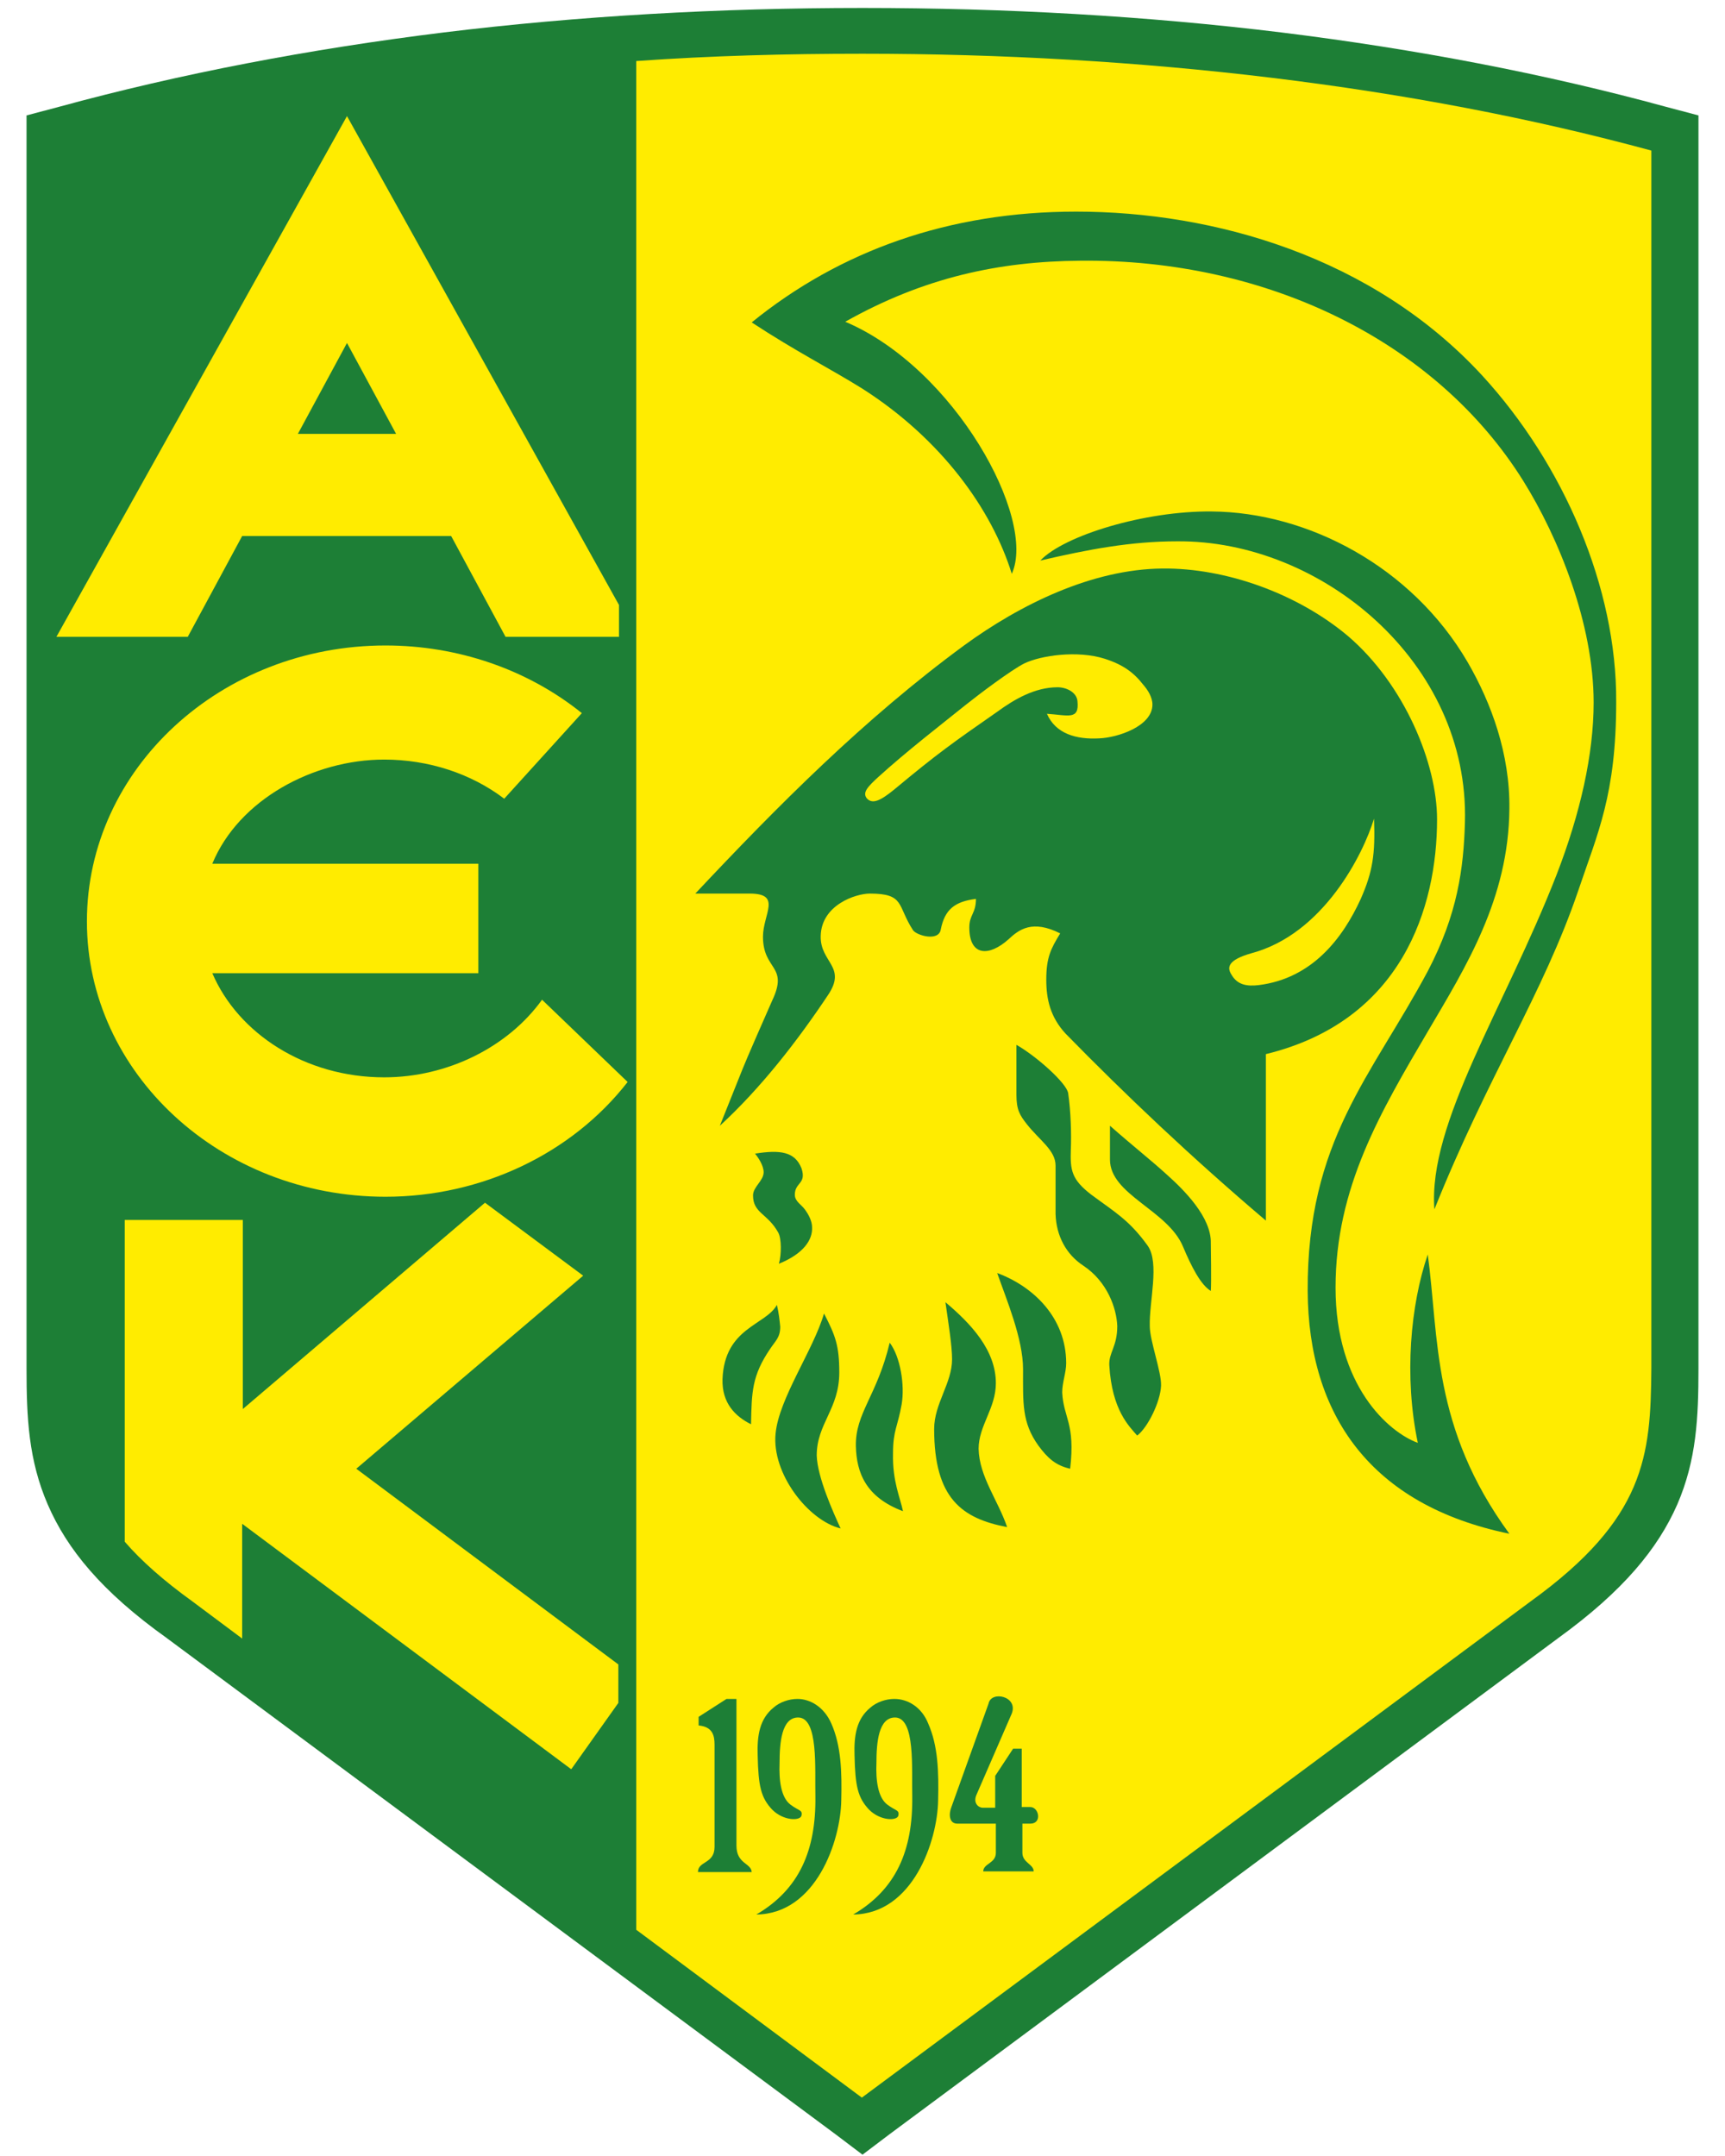 <?xml version="1.0" encoding="utf-8"?>
<!-- Generator: Adobe Illustrator 22.1.0, SVG Export Plug-In . SVG Version: 6.00 Build 0)  -->
<svg version="1.1" baseProfile="tiny" id="Ebene_1" xmlns="http://www.w3.org/2000/svg" xmlns:xlink="http://www.w3.org/1999/xlink"
	 x="0px" y="0px" viewBox="0 0 260 325" xml:space="preserve">
<g>
	<path fill="#1D7F36" d="M256,17.4l-4.9-1.3c-18.3-5-37.7-8.7-57.9-11.2c-20.4-2.5-41.6-3.7-63.2-3.7c-21.6,0-42.8,1.2-63.2,3.7
		C46.6,7.4,27.2,11.1,8.9,16.1L4,17.4v188.9v0c0,7.4,0.3,13.8,3.2,20.5c2.9,6.7,8.1,13.1,17.9,20.1l0,0l100.8,74.8l4.1,3.1l4.1-3.1
		l100.8-74.8l0,0c9.8-7.1,15-13.5,17.9-20.1c2.9-6.7,3.2-13.1,3.2-20.5v0V17.4z"/>
	<path fill="#FFEC00" d="M130,8.1c-11.5,0-22.8,0.3-34.1,1.1l0,281.7l34,25.3l100.8-74.8c17.3-12.5,18.1-21.9,18.2-35.1V22.7
		C212.9,12.9,171.9,8.1,130,8.1z"/>
	<g>
		<path fill="#1D7F36" d="M134.8,256.1c-1.3,0-2.7,0.5-3.6,1.3c-2.1,1.7-2.5,4.2-2.4,7.2c0.1,4.7,0.5,6.4,2.2,8.2
			c1.7,1.7,4.2,1.7,4.4,0.9c0.2-0.9-0.4-0.7-1.7-1.7c-1.4-1.1-1.7-3.7-1.6-6.2c0-3.1,0.3-6.9,2.8-6.9c3.1,0,2.5,7.8,2.6,11.9
			c0.1,8.1-2.4,14-8.9,17.8c9-0.1,12.7-11.1,12.8-17.2c0.1-4.3,0-8.2-1.5-11.6C138.9,257.3,136.8,256.1,134.8,256.1z"/>
		<path fill="#1D7F36" d="M155.3,274.9c1.8,0,1.3-2.5,0-2.5h-1.3v-8.8h-1.3l-2.7,4.1v4.8c-0.3,0-1.7,0-1.9,0c-0.6,0-1.5-0.7-0.9-2
			l5.3-12.2c1-2.6-3.1-3.5-3.5-1.5l-5.6,15.6c-0.4,1-0.4,2.5,0.9,2.5l5.8,0v4.4c0,1.6-1.9,1.6-1.9,2.8l7.6,0c0-1.1-1.7-1.3-1.7-2.8
			l0-4.4H155.3z"/>
		<path fill="#1D7F36" d="M111,278.2v-22.1l-1.5,0l-4.2,2.7l0,1.3c2.1,0.2,2.4,1.5,2.4,2.9v15.4c0,2.6-2.5,2.1-2.5,3.8h8.1
			C113.2,280.8,111,281,111,278.2z"/>
		<path fill="#1D7F36" d="M120.2,256.1c-1.3,0-2.7,0.5-3.6,1.3c-2.1,1.7-2.5,4.2-2.4,7.2c0.1,4.7,0.5,6.4,2.2,8.2
			c1.7,1.7,4.2,1.7,4.4,0.9c0.2-0.9-0.4-0.7-1.7-1.7c-1.4-1.1-1.7-3.7-1.6-6.2c0-3.1,0.3-6.9,2.8-6.9c3.1,0,2.5,7.8,2.6,11.9
			c0.1,8.1-2.4,14-8.9,17.8c9-0.1,12.7-11.1,12.8-17.2c0.1-4.3,0-8.2-1.5-11.6C124.2,257.3,122.1,256.1,120.2,256.1z"/>
	</g>
	<g>
		<path fill="#1D7F36" d="M117.3,185.8c0.5,0.9,0.5,3.3,0.1,4.7c3.7-1.5,5.1-3.6,5-5.5c0-0.9-0.5-1.9-1.1-2.7
			c-0.5-0.7-1.5-1.2-1.5-2.2c0-1.9,1.8-1.6,1-4c-1-2.5-3.2-2.8-7-2.2c0.5,0.6,1.3,1.8,1.3,2.8c0,1.3-1.6,2.2-1.6,3.5
			C113.5,182.9,115.7,182.9,117.3,185.8z"/>
		<path fill="#1D7F36" d="M216.6,123.5c0-8.4-4.9-20.3-13.4-27.6c-7.6-6.4-18.4-10.3-28-10.2c-10.6,0.1-21.4,5.4-29.9,11.6
			c-15.1,11.1-28.1,24.2-40.5,37.4c2.3,0,6.2,0,8.2,0c4.9,0,2,3.1,2,6.5c0,5.1,3.9,4.3,1.4,9.6c-0.8,1.8-4,9.1-4.5,10.4l-3.4,8.5
			c6.2-5.7,11.7-12.8,16.3-19.7c2.9-4.3-1.2-4.9-1.1-8.9c0.1-4.7,5.3-6.4,7.4-6.4c5.3,0,4.1,1.8,6.5,5.5c0.5,0.8,3.9,1.8,4.2-0.1
			c0.6-3,2.1-4.2,5.3-4.6c0,2.2-1,2.4-1,4.3c0,4.4,3,4.4,5.9,1.8c1.6-1.5,3.6-3,7.8-0.9c-1.4,2.3-2.1,3.6-2.1,7
			c0,2.9,0.6,5.6,2.9,8.1c9,9.2,18.9,18.6,30.2,28.2v-25.1C211.3,153.9,216.6,136.8,216.6,123.5z"/>
		<path fill="#FFEC00" d="M165.7,111.3c-3.5,0.2-6.6-0.7-7.9-3.7c3.2,0.2,4.9,1,4.6-1.9c-0.1-1.3-1.6-2.1-3-2.1
			c-3.4,0-6.5,1.8-9.1,3.7c-6.6,4.6-8.9,6.2-15.5,11.7c-2.2,1.8-3.3,2.2-4.1,1.4c-0.8-0.9,0.1-1.8,1.6-3.2c4.4-4,9.6-8,13.2-10.9
			c2-1.6,6.9-5.3,8.9-6.3c2.5-1.2,8-2,12.1-0.7c2.8,0.9,4.4,2.1,5.8,3.9c0.7,0.8,1.4,1.9,1.4,3C173.7,109.5,168.4,111.2,165.7,111.3
			z"/>
		<path fill="#FFEC00" d="M189.7,148.5c-1.7,0.2-3.2,0-4.1-1.6c-0.7-1.1-0.5-2.2,3-3.2c10.9-2.9,16.9-15,18.5-20.3
			c0.2,5.4-0.2,8-2,12.1C202.4,141.4,197.8,147.5,189.7,148.5z"/>
		<path fill="#1D7F36" d="M173,187.8c-2.8-3.9-5-5.1-8.5-7.7c-3-2.3-3.2-3.7-3.1-6.8c0.1-2.3,0-5.8-0.4-8.5
			c-0.2-1.5-4.8-5.6-7.8-7.3l0,7.5c0,2.3,0.5,3.1,1.6,4.5c1.9,2.4,4.3,3.9,4.3,6.2c0,1,0,6.6,0,7.3c0.1,3.3,1.6,6.1,4.2,7.8
			c3.6,2.4,5,6.4,5.1,9.1c0,3.1-1.3,4-1.2,5.9c0.4,6.8,3,9.2,4.2,10.6c1.6-1.2,3.5-5.1,3.6-7.5c0.1-2-1.7-6.8-1.7-9
			C173.2,196.2,174.8,190.4,173,187.8z"/>
		<path fill="#1D7F36" d="M175.8,177c-2.3-2.1-5.1-4.3-8.5-7.3v5.1c0,5.3,8.7,7.6,11,13.1c1.3,3.1,2.7,5.8,4.2,6.7
			c0.1-1.2,0-6.6,0-7.2C182.6,183.5,178.5,179.4,175.8,177z"/>
		<path fill="#1D7F36" d="M223.4,56.6c-16.5-17.9-40.4-24.7-61.2-24.7c-19.2,0-35.6,5.9-48.9,16.7c6.7,4.4,11.9,7,16.7,10
			c11.9,7.6,19.5,18.2,22.5,27.9c3.8-8.3-8.6-31-25.1-38c11.9-6.7,23.2-9.1,35.4-9.2c28.2-0.3,53.7,12.2,66.8,33.2
			c5.3,8.5,10.6,21.5,10.6,33.4c0,7.8-2,16.7-5.6,26c-7.8,20-19.4,37.4-18.4,50.4c8-20,16.4-32.5,21.7-48.1
			c2.9-8.6,5.7-14.4,5.7-28.4C243.7,88.6,235.7,70,223.4,56.6z"/>
		<path fill="#1D7F36" d="M213.7,217.5c-4.4-1.6-12.4-8.6-12.4-23.4c0-15.1,6.8-26.5,13.9-38.6c5.7-9.7,12.2-20,12.3-33.6
			c0.1-8.2-2.7-15.9-6.3-22.1c-8.4-14.4-24.1-22.6-38.6-22.7c-10-0.1-22.2,3.6-25.8,7.4c7.3-1.7,13.7-2.9,20.6-2.9
			c21.7-0.2,44.1,18.2,43.4,42.4c-0.2,6.9-1.1,13.8-5.6,22.4c-8.5,15.9-18.2,25.5-18.1,48.2c0.1,18.7,9.5,32.3,30.4,36.6
			c-11.7-16-10.6-29.5-12.3-42.1C212.6,196.7,211.6,207.5,213.7,217.5z"/>
		<path fill="#1D7F36" d="M150.1,208.5c0-5-3.8-9-7.6-12.2c0.5,3.5,1,6.6,1,8.6c0,3.6-2.7,6.7-2.7,10.5c0,10.5,4.2,13.5,11,14.8
			c-1.4-4.1-4.2-7.6-4.3-11.8C147.5,214.9,150.1,212.3,150.1,208.5z"/>
		<path fill="#1D7F36" d="M135.9,211.7c0.5-2.9-0.2-7.2-1.8-9.3c-1.9,8-5.2,10.6-5.1,15.6c0.1,4,1.5,7.7,7.1,9.8
			c-0.4-2-1.6-4.5-1.5-8.7C134.6,215.6,135.3,215.1,135.9,211.7z"/>
		<path fill="#1D7F36" d="M126.5,206.9c0-4.1-0.6-5.6-2.3-8.9c-1.6,5.5-6.8,12.8-7.3,18.1c-0.6,6,4.9,13.1,9.8,14.3
			c-1.1-2.4-3.5-7.7-3.6-11C123.1,214.6,126.5,212.4,126.5,206.9z"/>
		<path fill="#1D7F36" d="M117.1,196.7c-1.7,3.1-7.9,3.4-8.2,11.2c-0.1,3.6,1.9,5.6,4.3,6.8c0.1-4.8,0.1-7.3,2.9-11.4
			c0.8-1.2,1.5-1.7,1.5-3.3C117.5,199,117.4,198,117.1,196.7z"/>
		<path fill="#1D7F36" d="M160.7,205.5c0-6.9-5-11.6-10.4-13.6c1.4,4,3.9,9.9,3.9,14.5c0,5.1-0.2,8,2.3,11.5c1.4,1.9,2.6,3,4.8,3.5
			c0.8-6.9-1-7.6-1.2-11.5C160.1,208.4,160.7,206.9,160.7,205.5z"/>
	</g>
	<g>
		<path fill="#FFEC00" d="M36.5,80.8l31.5,0l8.2,15.2l17.1,0l0-4.8L52.3,17.5L8.5,96l19.8,0L36.5,80.8z M52.3,51.7l7.4,13.7l-14.8,0
			L52.3,51.7z"/>
		<path fill="#FFEC00" d="M87.9,192.3l-14.8-11l-36.5,31.1l0-28.5l-17.8,0l0,48.5c2.5,2.9,5.9,5.9,10.2,9l7.5,5.6l0-17.3l49.6,37
			l7.1-10l0-5.8l-39.5-29.5L87.9,192.3z"/>
		<path fill="#FFEC00" d="M58.1,180.4c14.5,0,28.1-6.5,36.5-17.3l-12.9-12.4c-5.1,7.1-14.2,11.7-23.8,11.7c-11.9,0-22-6.6-25.9-15.7
			l40.1,0l0-16.5l-40.1,0c4-9.7,15.3-15.7,25.9-15.7c6.7,0,13.1,2.1,18.1,5.9l11.7-12.9c-8.2-6.6-18.7-10.2-29.6-10.2
			c-24.8,0-45,18.6-45,41.6C13.1,161.7,33.2,180.4,58.1,180.4z"/>
	</g>
</g>
</svg>
